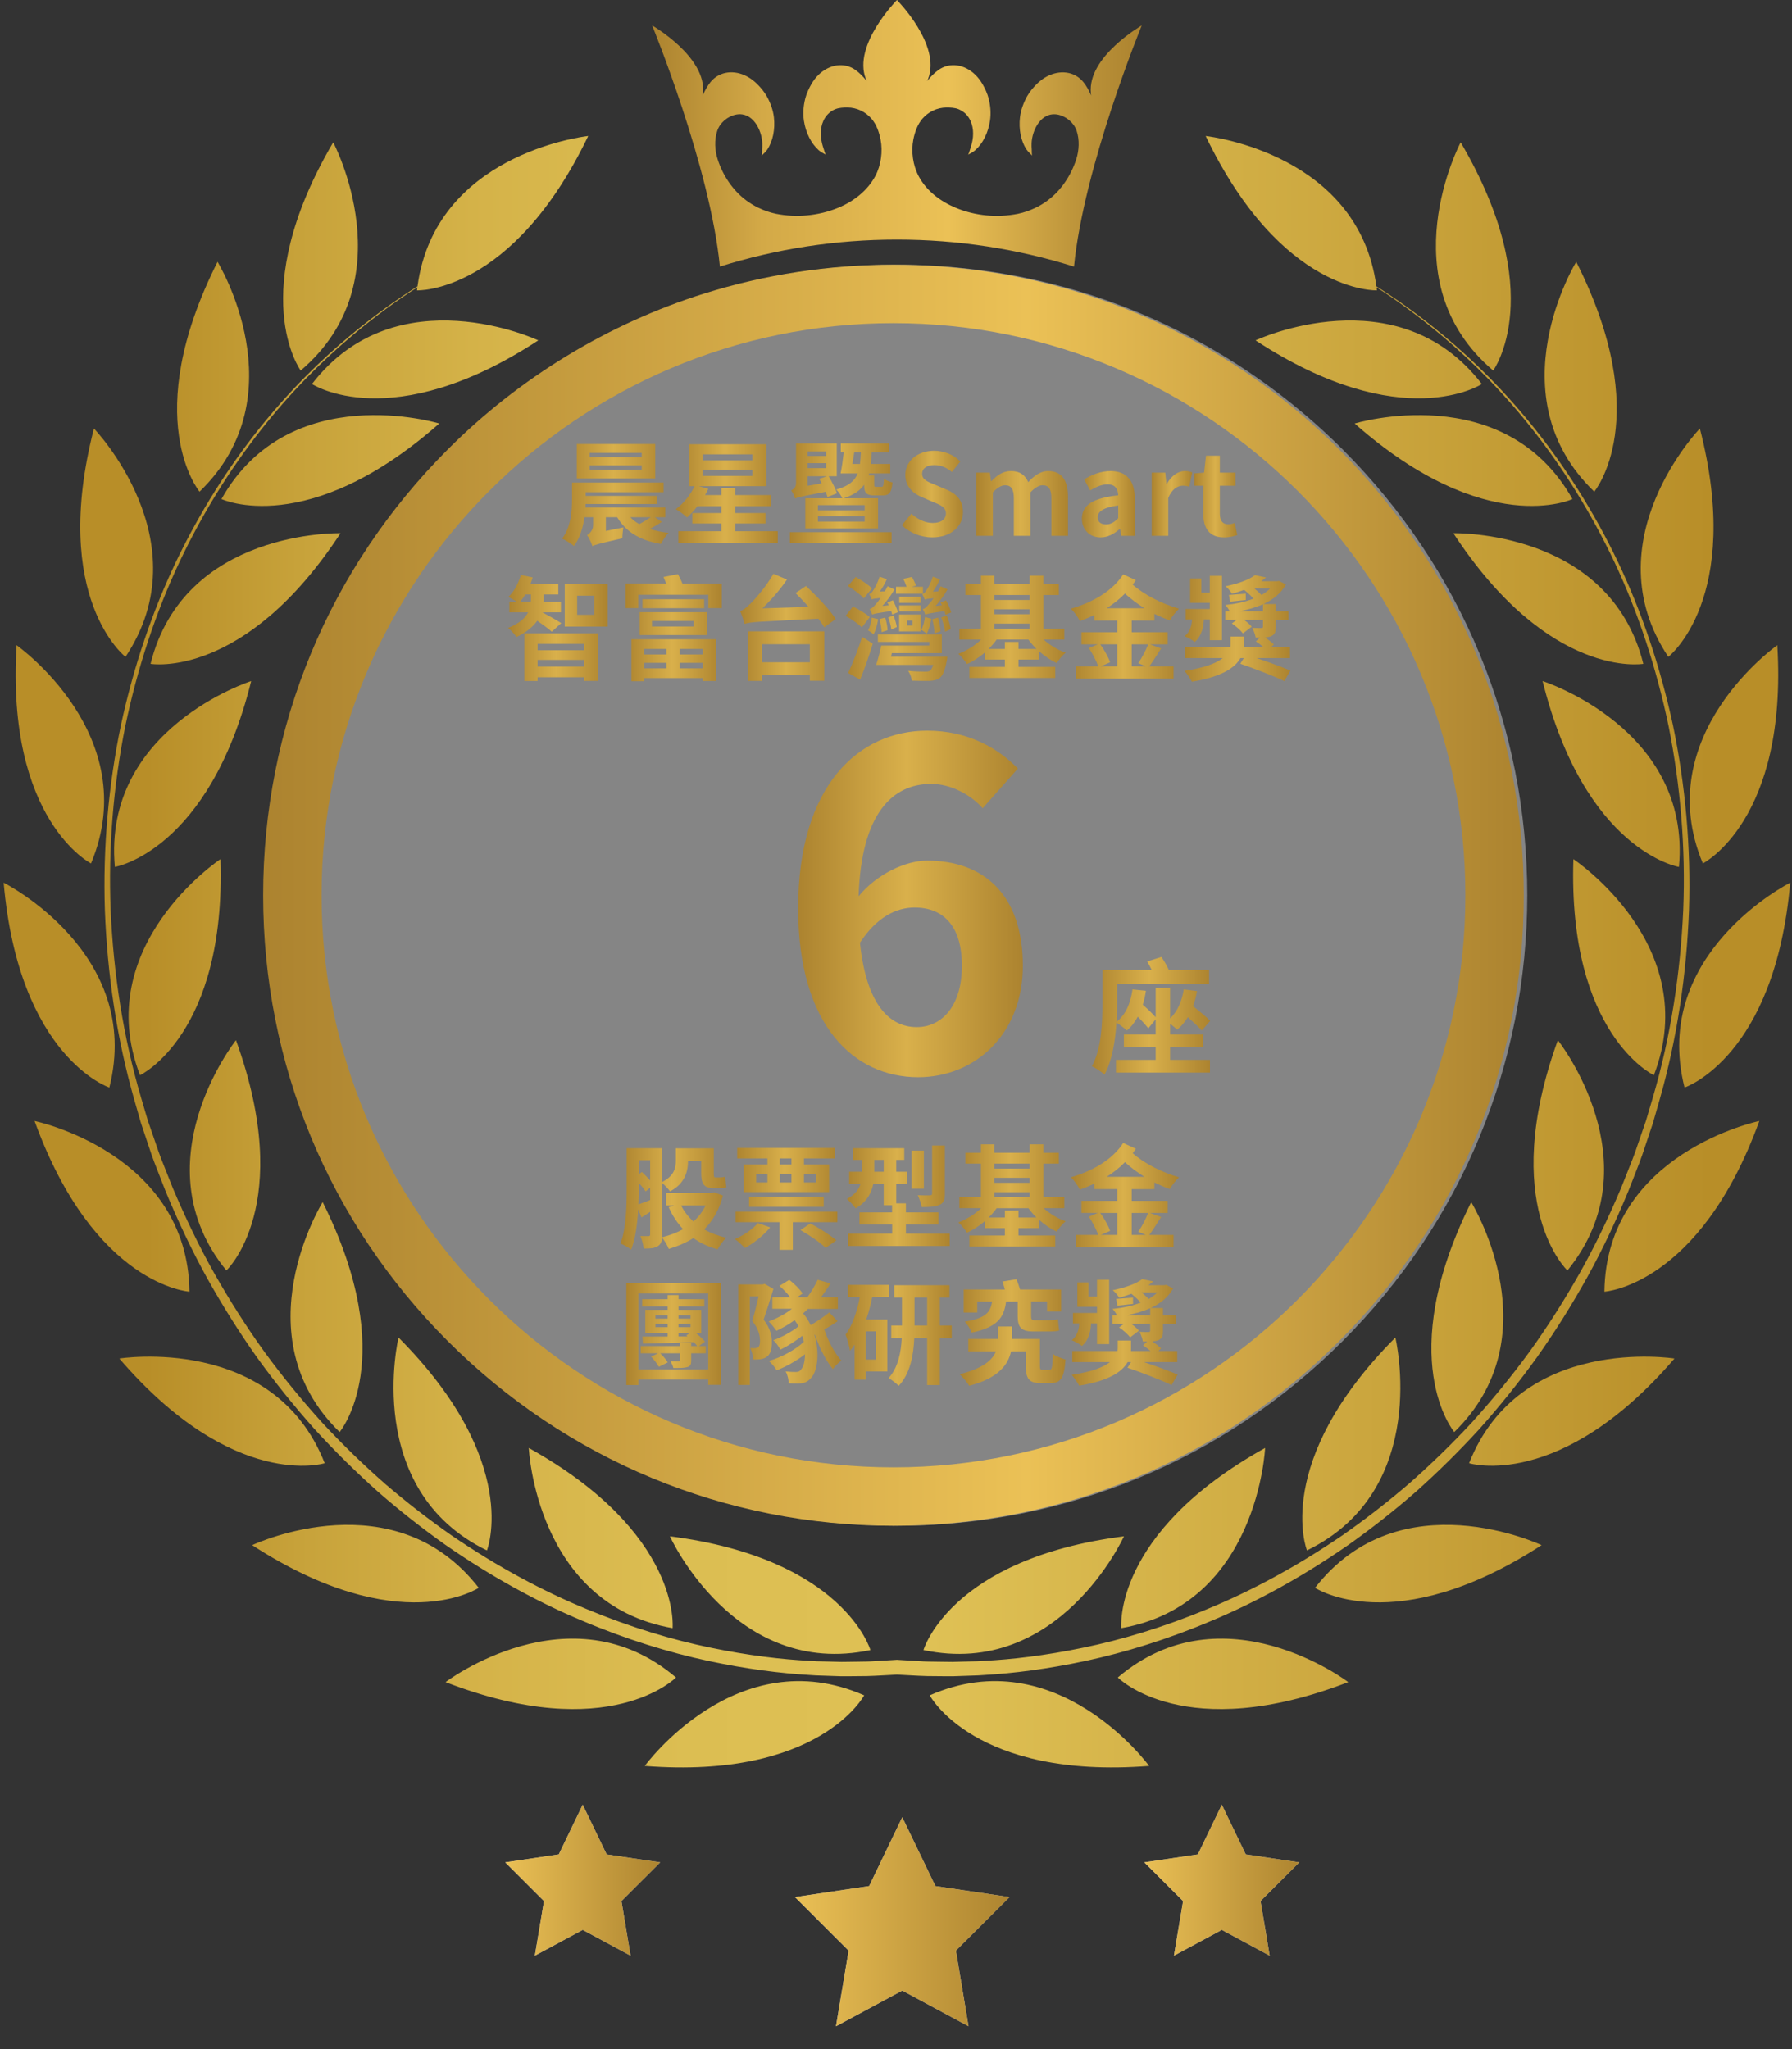 <?xml version="1.0" encoding="utf-8"?>
<!-- Generator: Adobe Illustrator 16.0.0, SVG Export Plug-In . SVG Version: 6.00 Build 0)  -->
<!DOCTYPE svg PUBLIC "-//W3C//DTD SVG 1.1//EN" "http://www.w3.org/Graphics/SVG/1.1/DTD/svg11.dtd">
<svg version="1.1" id="圖層_1" xmlns="http://www.w3.org/2000/svg" xmlns:xlink="http://www.w3.org/1999/xlink" x="0px" y="0px"
	 width="286px" height="327px" viewBox="0 0 286 327" enable-background="new 0 0 286 327" xml:space="preserve">
<rect x="0" y="0" width="286" height="327" fill="#333333" stroke="none"/>
<linearGradient id="SVGID_1_" gradientUnits="userSpaceOnUse" x1="44.394" y1="128.478" x2="294.017" y2="128.478" gradientTransform="matrix(1 0 0 -1 -20.96 280.34)">
	<stop  offset="0" style="stop-color:#B88E28"/>
	<stop  offset="0.097" style="stop-color:#C7A23A"/>
	<stop  offset="0.216" style="stop-color:#D5B349"/>
	<stop  offset="0.345" style="stop-color:#DCBE52"/>
	<stop  offset="0.5" style="stop-color:#DFC155"/>
	<stop  offset="0.778" style="stop-color:#CBA63E"/>
	<stop  offset="1" style="stop-color:#B88E28"/>
</linearGradient>
<path fill="url(#SVGID_1_)" d="M219.748,46.336c0,0-15.186,0.608-27.328-24.638c0,0,0.016,0.002,0.042,0.005l0,0
	c1.119,0.141,24.388,3.075,27.207,23.994c3.274,2.055,6.896,4.65,10.707,7.825c4.802,3.987,9.851,8.959,14.642,14.979
	c4.789,6.007,9.319,13.076,13.139,21.025c3.806,7.949,6.822,16.818,8.854,26.23c1.954,9.425,2.886,19.407,2.55,29.519
	c-0.388,10.098-1.863,20.352-4.699,30.244l-1.062,3.703l-1.229,3.663c-0.573,1.817-1.268,3.569-1.961,5.321v0.001l0,0l-0.002,0.001
	v0.001v0.001v0.001l0,0v0.001v0.001l-0.002,0.001l0,0v0.001v0.001v0.001v0.001l0,0v0.002h-0.002v0.002l0,0l0,0v0.002l0,0
	c-0.244,0.615-0.487,1.229-0.726,1.848c-1.968,4.751-4.13,9.359-6.589,13.801c-2.473,4.428-5.139,8.688-8.014,12.738
	c-2.899,4.027-5.993,7.859-9.203,11.459c-3.264,3.561-6.654,6.9-10.124,9.994c-3.509,3.057-7.093,5.865-10.705,8.43
	c-7.275,5.049-14.667,9.113-21.813,12.105c-7.133,3.028-13.955,5.101-20.117,6.422c-6.162,1.319-11.625,1.992-16.142,2.252
	c-0.714,0.065-1.407,0.084-2.075,0.103c-0.388,0.01-0.766,0.021-1.136,0.04c-0.323,0.008-0.637,0.02-0.944,0.032
	c-0.656,0.026-1.283,0.05-1.891,0.032c-0.57-0.008-1.117-0.012-1.635-0.015h-0.002c-1.079-0.006-2.037-0.011-2.842-0.063
	c-1.873-0.101-3.064-0.162-3.496-0.185c-0.431,0.022-1.623,0.084-3.495,0.185c-0.805,0.053-1.763,0.058-2.844,0.063l0,0
	c-0.519,0.003-1.065,0.007-1.635,0.015c-0.608,0.018-1.234-0.006-1.89-0.032c-0.308-0.013-0.623-0.024-0.945-0.032
	c-0.37-0.02-0.749-0.03-1.135-0.04c-0.669-0.019-1.362-0.037-2.076-0.103c-4.518-0.26-9.981-0.933-16.143-2.252
	c-6.161-1.321-12.984-3.394-20.116-6.422c-7.146-2.992-14.538-7.057-21.813-12.105c-3.612-2.564-7.198-5.373-10.706-8.43
	c-3.47-3.094-6.861-6.434-10.124-9.994c-3.21-3.6-6.304-7.432-9.204-11.459c-2.874-4.051-5.541-8.311-8.013-12.738
	c-2.447-4.441-4.622-9.05-6.589-13.801c-0.271-0.713-0.55-1.42-0.831-2.129l0,0l0-0.002l0,0c-0.658-1.664-1.317-3.33-1.861-5.056
	l-1.23-3.663l-1.062-3.703c-2.835-9.892-4.311-20.146-4.699-30.244c-0.336-10.112,0.596-20.094,2.55-29.519
	c2.033-9.412,5.049-18.281,8.854-26.23c3.819-7.949,8.35-15.018,13.14-21.025c4.79-6.021,9.838-10.992,14.641-14.979
	c3.811-3.174,7.434-5.77,10.708-7.825c2.823-20.95,26.148-23.861,27.211-23.994c0.024-0.003,0.037-0.005,0.037-0.005
	C81.739,46.944,66.554,46.336,66.554,46.336c0.019-0.167,0.039-0.333,0.061-0.498c-3.234,2.068-6.808,4.669-10.559,7.839
	c-4.764,4.026-9.774,9.011-14.499,15.044c-4.738,6.021-9.191,13.089-12.945,21.026c-3.741,7.949-6.667,16.792-8.622,26.152
	c-1.877,9.387-2.731,19.304-2.33,29.338c0.453,10.021,1.98,20.171,4.867,29.958l1.087,3.664l1.243,3.6
	c0.542,1.678,1.208,3.331,1.874,4.98c0.29,0.718,0.579,1.435,0.857,2.153c1.968,4.647,4.156,9.231,6.615,13.595
	c2.472,4.362,5.139,8.557,8.013,12.545c2.899,3.961,5.98,7.716,9.178,11.25c3.236,3.496,6.615,6.759,10.059,9.789
	c3.482,2.989,7.042,5.734,10.615,8.233c7.21,4.92,14.511,8.868,21.554,11.755c7.029,2.926,13.748,4.92,19.793,6.163
	c6.058,1.257,11.417,1.877,15.845,2.099c0.736,0.067,1.443,0.08,2.123,0.09c0.348,0.007,0.689,0.013,1.022,0.025
	c0.341,0.006,0.675,0.016,1.002,0.026l0,0l0,0c0.618,0.019,1.21,0.038,1.769,0.013c0.588-0.013,1.144-0.019,1.668-0.023h0.001
	c1.008-0.012,1.901-0.021,2.693-0.08c1.953-0.116,3.166-0.189,3.547-0.213v-0.008l0.065,0.004l0.065-0.004v0.008
	c0.382,0.023,1.593,0.097,3.548,0.213c0.791,0.06,1.684,0.068,2.692,0.08h0.001h0.003c0.522,0.005,1.078,0.011,1.665,0.023
	c0.559,0.025,1.148,0.006,1.766-0.013l0,0l0,0l0,0l0,0h0.002l0,0l0,0l0,0l0,0l0,0l0,0l0,0l0,0h0.002l0,0l0,0h0.002h0.002h0.002
	c0.324-0.011,0.656-0.022,0.994-0.026c0.334-0.013,0.676-0.019,1.023-0.025c0.68-0.01,1.387-0.022,2.123-0.09
	c4.427-0.222,9.787-0.842,15.846-2.099c6.045-1.243,12.764-3.237,19.793-6.163c7.041-2.887,14.344-6.835,21.553-11.755
	c3.574-2.499,7.134-5.244,10.615-8.233c3.444-3.03,6.822-6.293,10.06-9.789c3.196-3.534,6.278-7.289,9.178-11.25
	c2.874-3.988,5.54-8.183,8.013-12.545c2.459-4.363,4.647-8.947,6.615-13.595c0.278-0.719,0.568-1.436,0.857-2.153v-0.002l0,0l0,0
	l0,0l0,0l0,0l0.002-0.002l0,0l0,0l0,0l0,0v-0.002c0.664-1.647,1.332-3.299,1.871-4.975l1.244-3.6l1.086-3.664
	c2.888-9.787,4.416-19.938,4.869-29.958c0.4-10.034-0.453-19.951-2.33-29.338c-1.955-9.36-4.881-18.203-8.623-26.152
	c-3.754-7.937-8.207-15.005-12.944-21.026c-4.726-6.033-9.735-11.018-14.499-15.044c-3.751-3.17-7.325-5.771-10.559-7.839
	C219.709,46.003,219.729,46.169,219.748,46.336z M238.311,59.127c0,0,8.984-12.261-5.19-36.419
	C233.12,22.708,221.418,44.782,238.311,59.127z M254.441,78.457c0,0,9.734-11.665-2.875-36.678
	C251.566,41.779,238.506,63.063,254.441,78.457z M250.959,79.635c0,0-13.748,6.474-34.758-12.053
	C216.201,67.569,240.085,60.319,250.959,79.635z M266.26,104.817c0,0,12.014-9.322,5.036-36.445
	C271.296,68.372,253.988,86.368,266.26,104.817z M262.273,105.931c0,0-14.979,2.589-30.318-20.845
	C231.955,85.086,256.913,84.426,262.273,105.931z M267.956,138.336c0,0-14.991-2.485-21.761-29.661
	C246.195,108.675,269.988,116.262,267.956,138.336z M263.955,171.57c0,0-13.747-6.486-12.842-34.478
	C251.113,137.093,271.917,150.895,263.955,171.57z M250.156,202.734c0,0-11.068-10.422-1.528-36.756
	C248.628,165.965,264.15,185.541,250.156,202.734z M234.803,191.818c-12.492,25.065-2.705,36.692-2.705,36.692
	c15.504-15.128,3.264-35.751,2.723-36.659C234.809,191.83,234.803,191.818,234.803,191.818z M208.589,247.4
	c0,0-5.644-14.112,14.11-33.973C222.699,213.415,228.525,237.703,208.589,247.4z M178.957,259.803c0,0-1.514-15.121,22.952-28.755
	C201.909,231.048,200.796,255.997,178.957,259.803z M147.384,263.299c0,0,4.22-14.604,32-18.152
	C179.384,245.16,169.055,267.895,147.384,263.299z M271.773,137.78c0,0,13.567-6.862,11.885-34.827
	C283.645,102.953,263.23,117.324,271.773,137.78z M268.85,173.539c0,0,14.42-4.791,16.867-32.691
	C285.717,140.848,263.412,152.047,268.85,173.539z M256.059,206.113c0,0,15.172-0.907,24.726-27.24
	C280.784,178.873,256.331,183.948,256.059,206.113z M234.466,233.482c0,0,14.513,4.531,32.777-16.701
	C267.243,216.768,242.583,212.857,234.466,233.482z M209.883,253.368c0,0,12.648,8.429,36.156-6.81
	C246.039,246.559,223.477,235.852,209.883,253.368z M178.4,267.675c0,0,10.654,10.836,36.777,0.738
	C215.191,268.4,195.294,253.316,178.4,267.675z M148.381,270.523c0,0,7.094,13.438,35.018,11.264
	C183.398,281.773,168.666,261.616,148.381,270.523z M236.499,61.277c0,0-12.687,8.376-36.117-6.966
	C200.382,54.312,222.984,43.708,236.499,61.277z M138.918,263.299c0,0-4.22-14.604-32.001-18.152
	C106.917,245.16,117.235,267.895,138.918,263.299z M107.344,259.803c0,0,1.515-15.121-22.952-28.755
	C84.393,231.048,85.506,255.997,107.344,259.803z M77.713,247.4c0,0,5.644-14.112-14.11-33.973
	C63.603,213.415,57.777,237.703,77.713,247.4z M54.205,228.511c0,0,9.787-11.627-2.706-36.692
	C51.499,191.818,38.334,213.039,54.205,228.511z M37.66,165.979c9.541,26.334-1.527,36.756-1.527,36.756
	c-13.839-17.02,1.229-36.373,1.523-36.75l0.001-0.002L37.66,165.979z M22.346,171.57c0,0,13.748-6.486,12.842-34.478
	C35.188,137.093,14.372,150.895,22.346,171.57z M18.333,138.336c0,0,14.991-2.485,21.761-29.661
	C40.094,108.675,16.313,116.262,18.333,138.336z M24.029,105.931c0,0,14.978,2.589,30.317-20.845h-0.001
	C54.149,85.082,29.355,84.506,24.029,105.931z M20.029,104.817c0,0-12.013-9.322-5.036-36.445
	C14.994,68.372,32.314,86.368,20.029,104.817z M14.527,137.78c0,0-13.566-6.862-11.884-34.827
	C2.644,102.953,23.071,117.324,14.527,137.78z M17.453,173.539c0,0-14.421-4.791-16.868-32.691
	C0.585,140.848,22.89,152.047,17.453,173.539z M30.243,206.113c0,0-15.171-0.907-24.725-27.24
	C5.518,178.873,29.958,183.948,30.243,206.113z M51.823,233.482c0,0-14.512,4.531-32.777-16.701
	C19.059,216.768,43.719,212.857,51.823,233.482z M76.405,253.368c0,0-12.647,8.429-36.156-6.81l0.017-0.008
	C40.962,246.232,63.024,236.124,76.405,253.368z M107.888,267.675c0,0-10.654,10.836-36.777,0.738
	C71.111,268.4,91.008,253.316,107.888,267.675z M137.921,270.523c0,0-7.094,13.438-35.017,11.264
	C102.904,281.773,117.623,261.616,137.921,270.523z M35.343,79.635c0,0,13.748,6.474,34.758-12.053
	C70.101,67.569,46.205,60.319,35.343,79.635z M31.848,78.457c0,0-9.735-11.665,2.874-36.678
	C34.722,41.779,47.784,63.063,31.848,78.457z M49.79,61.277c0,0,12.686,8.376,36.117-6.966C85.92,54.312,63.318,43.708,49.79,61.277
	z M47.991,59.128c0,0-8.984-12.261,5.191-36.419C53.182,22.708,64.872,44.783,47.991,59.128z"/>
<linearGradient id="SVGID_2_" gradientUnits="userSpaceOnUse" x1="125.029" y1="259.068" x2="203.192" y2="259.068" gradientTransform="matrix(1 0 0 -1 -20.96 280.34)">
	<stop  offset="0" style="stop-color:#AC832F"/>
	<stop  offset="0.224" style="stop-color:#D3A947"/>
	<stop  offset="0.606" style="stop-color:#EBC156"/>
	<stop  offset="0.868" style="stop-color:#BD943A"/>
	<stop  offset="1" style="stop-color:#AC832F"/>
</linearGradient>
<path fill="url(#SVGID_2_)" d="M171.41,42.543c1.554-15.938,10.783-38.413,10.783-38.413l0.039-0.078c0,0-8.726,5.01-8.129,10.824
	c0,0,0.025,0.143,0.051,0.375c-0.336-0.803-0.776-1.567-1.242-2.149c-1.438-1.774-3.819-1.981-5.877-0.88
	c-0.531,0.285-1.088,0.699-1.555,1.166c-0.543,0.531-1.151,1.243-1.553,1.968c-0.57,1.036-0.996,2.162-1.139,3.353
	c-0.221,1.916,0.154,3.833,1.048,5.153c0.272,0.389,0.597,0.673,0.919,0.984c-0.104-0.09-0.076-0.803-0.09-0.984
	c-0.025-0.324-0.039-0.647-0.025-0.984c0.077-2.175,1.553-5.062,4.142-4.596c1.347,0.246,2.602,1.282,3.043,2.577
	c0.491,1.463,0.401,3.133-0.065,4.583c-0.828,2.551-2.408,4.946-4.57,6.551c-0.582,0.427-1.217,0.829-1.877,1.139
	c-0.879,0.427-1.89,0.79-2.848,0.984c-3.301,0.66-6.809,0.336-9.929-0.958c-2.435-1.01-4.687-2.706-5.929-5.062
	c-0.906-1.709-1.217-3.936-0.842-5.826c0.233-1.178,0.647-2.382,1.438-3.314c0.971-1.126,2.355-1.787,3.844-1.8
	c0.596,0,1.309,0.026,1.878,0.246c0.349,0.143,0.737,0.363,1.022,0.608c1.101,0.958,1.463,2.434,1.334,3.845
	c-0.065,0.661-0.221,1.295-0.441,1.917c-0.064,0.168-0.232,0.854-0.349,0.919c0.388-0.22,0.79-0.401,1.139-0.712
	c1.204-1.036,2.084-2.784,2.369-4.7c0.181-1.191,0.078-2.395-0.207-3.535c-0.194-0.803-0.597-1.644-0.972-2.304
	c-0.336-0.583-0.75-1.114-1.19-1.541c-1.683-1.618-4.039-2.045-5.89-0.712c-0.608,0.44-1.23,1.062-1.773,1.748
	c0.104-0.22,0.155-0.349,0.155-0.349C150.232,7.134,143.151,0,143.151,0s-7.081,7.146-4.971,12.584c0,0,0.052,0.129,0.155,0.349
	c-0.543-0.686-1.165-1.308-1.773-1.748c-1.851-1.333-4.207-0.893-5.89,0.712c-0.44,0.415-0.855,0.958-1.191,1.541
	c-0.376,0.66-0.777,1.515-0.971,2.304c-0.285,1.14-0.388,2.344-0.207,3.535c0.285,1.903,1.178,3.651,2.369,4.7
	c0.362,0.311,0.751,0.492,1.139,0.712c-0.117-0.064-0.285-0.751-0.35-0.919c-0.22-0.622-0.375-1.256-0.44-1.917
	c-0.129-1.411,0.233-2.887,1.334-3.845c0.284-0.259,0.66-0.466,1.022-0.608c0.57-0.22,1.282-0.246,1.877-0.246
	c1.489,0.013,2.874,0.673,3.845,1.8c0.79,0.919,1.204,2.136,1.437,3.314c0.375,1.89,0.065,4.13-0.841,5.826
	c-1.256,2.356-3.496,4.065-5.929,5.062c-3.107,1.282-6.628,1.618-9.929,0.958c-0.958-0.194-1.968-0.557-2.848-0.984
	c-0.648-0.311-1.295-0.712-1.877-1.139c-2.162-1.605-3.754-4-4.57-6.551c-0.466-1.45-0.557-3.12-0.065-4.583
	c0.427-1.282,1.683-2.331,3.042-2.577c2.589-0.466,4.065,2.421,4.143,4.596c0.013,0.337,0,0.66-0.026,0.984
	c-0.013,0.181,0,0.88-0.091,0.984c0.324-0.311,0.648-0.595,0.919-0.984c0.881-1.32,1.269-3.237,1.049-5.153
	c-0.142-1.191-0.57-2.33-1.139-3.353c-0.401-0.725-1.01-1.437-1.554-1.968c-0.466-0.466-1.022-0.88-1.553-1.166
	c-2.045-1.113-4.44-0.894-5.877,0.88c-0.466,0.583-0.906,1.347-1.243,2.149c0.039-0.246,0.052-0.375,0.052-0.375
	c0.595-5.813-8.13-10.824-8.13-10.824l0.039,0.078c0,0,9.23,22.476,10.784,38.413c9.022-2.835,18.524-4.311,28.259-4.311
	C152.887,38.232,162.387,39.708,171.41,42.543z"/>
<path opacity="0.4" fill="#FFFFFF" enable-background="new    " d="M214.285,71.712c-11.457-11.458-25.594-20.055-40.881-24.858
	c-9.748-3.055-19.937-4.609-30.253-4.609s-20.505,1.554-30.253,4.609C97.61,51.657,83.474,60.241,72.017,71.712
	c-19.004,19.006-29.463,44.265-29.463,71.143c0,26.877,10.459,52.136,29.463,71.142c19.003,19.006,44.26,29.467,71.134,29.467
	c26.875,0,52.13-10.461,71.134-29.467c19.003-19.006,29.463-44.265,29.463-71.142C243.748,115.977,233.288,90.718,214.285,71.712z"
	/>
<linearGradient id="SVGID_3_" gradientUnits="userSpaceOnUse" x1="62.96" y1="137.485" x2="264.153" y2="137.485" gradientTransform="matrix(1 0 0 -1 -20.96 280.34)">
	<stop  offset="0" style="stop-color:#AC832F"/>
	<stop  offset="0.606" style="stop-color:#EBC156"/>
	<stop  offset="1" style="stop-color:#AC832F"/>
</linearGradient>
<path fill="url(#SVGID_3_)" d="M213.73,71.712c-11.455-11.458-25.592-20.055-40.881-24.858c-9.748-3.055-19.935-4.609-30.252-4.609
	c-10.317,0-20.505,1.554-30.253,4.609C97.056,51.657,82.92,60.241,71.463,71.712C52.459,90.718,42,115.977,42,142.855
	c0,26.877,10.459,52.136,29.463,71.142c19.003,19.006,44.26,29.467,71.134,29.467c26.874,0,52.131-10.461,71.133-29.467
	c19.004-19.006,29.463-44.265,29.463-71.142C243.193,115.977,232.734,90.718,213.73,71.712z M142.597,234.143
	c-50.331,0-91.277-40.951-91.277-91.288c0-50.337,40.946-91.288,91.277-91.288c50.331,0,91.277,40.951,91.277,91.288
	C233.874,193.191,192.928,234.143,142.597,234.143z"/>
<path fill="#C4C4C4" d="M144,289.975l5.29,10.98l11.829,1.761l-8.559,8.547l2.02,12.068L144,317.633l-10.58,5.698l2.02-12.068
	l-8.559-8.547l11.829-1.761L144,289.975z"/>
<linearGradient id="SVGID_4_" gradientUnits="userSpaceOnUse" x1="146.959" y1="-26.313" x2="182.96" y2="-26.313" gradientTransform="matrix(1 0 0 -1 -20.96 280.34)">
	<stop  offset="0" style="stop-color:#EBC156"/>
	<stop  offset="1" style="stop-color:#AC832F"/>
</linearGradient>
<path fill="url(#SVGID_4_)" d="M144,289.975l5.29,10.98l11.829,1.761l-8.559,8.547l2.02,12.068L144,317.633l-10.58,5.698
	l2.02-12.068l-8.559-8.547l11.829-1.761L144,289.975z"/>
<path fill="#C4C4C4" d="M93,287.975l3.821,7.93l8.543,1.271l-6.182,6.173l1.459,8.717L93,307.95l-7.641,4.115l1.459-8.717
	l-6.182-6.173l8.543-1.271L93,287.975z"/>
<linearGradient id="SVGID_5_" gradientUnits="userSpaceOnUse" x1="100.96" y1="-19.68" x2="126.96" y2="-19.68" gradientTransform="matrix(1 0 0 -1 -20.96 280.34)">
	<stop  offset="0" style="stop-color:#EBC156"/>
	<stop  offset="1" style="stop-color:#AC832F"/>
</linearGradient>
<path fill="url(#SVGID_5_)" d="M93,287.975l3.821,7.93l8.543,1.271l-6.182,6.173l1.459,8.717L93,307.95l-7.641,4.115l1.459-8.717
	l-6.182-6.173l8.543-1.271L93,287.975z"/>
<path fill="#C4C4C4" d="M195,287.975l3.82,7.93l8.543,1.271l-6.182,6.173l1.459,8.717L195,307.95l-7.641,4.115l1.459-8.717
	l-6.182-6.173l8.543-1.271L195,287.975z"/>
<linearGradient id="SVGID_6_" gradientUnits="userSpaceOnUse" x1="202.961" y1="-19.68" x2="228.96" y2="-19.68" gradientTransform="matrix(1 0 0 -1 -20.96 280.34)">
	<stop  offset="0" style="stop-color:#EBC156"/>
	<stop  offset="1" style="stop-color:#AC832F"/>
</linearGradient>
<path fill="url(#SVGID_6_)" d="M195,287.975l3.82,7.93l8.543,1.271l-6.182,6.173l1.459,8.717L195,307.95l-7.641,4.115l1.459-8.717
	l-6.182-6.173l8.543-1.271L195,287.975z"/>
<g>
	<linearGradient id="SVGID_7_" gradientUnits="userSpaceOnUse" x1="89.71" y1="78.991" x2="106.707" y2="78.991">
		<stop  offset="0" style="stop-color:#AC832F"/>
		<stop  offset="0.484" style="stop-color:#D9B04B"/>
		<stop  offset="1" style="stop-color:#AC832F"/>
	</linearGradient>
	<path fill="url(#SVGID_7_)" d="M105.627,83.268c-0.576,0.396-1.261,0.792-1.909,1.134c0.882,0.288,1.873,0.504,2.989,0.63
		c-0.432,0.396-0.954,1.225-1.224,1.765c-3.331-0.558-5.582-1.927-6.986-4.267h-1.8v2.196l2.791-0.576
		c-0.09,0.522-0.162,1.314-0.162,1.747c-3.799,0.864-4.412,1.044-4.79,1.243c-0.126-0.468-0.541-1.351-0.846-1.747
		c0.396-0.234,0.972-0.774,0.972-1.603v-1.26h-1.386c-0.234,1.638-0.721,3.331-1.675,4.591c-0.414-0.342-1.368-0.955-1.891-1.17
		c1.44-1.891,1.584-4.52,1.584-6.374v-2.575h14.603v1.548H93.473v0.576h11.326v1.296H93.455c0,0.18-0.018,0.36-0.018,0.558h12.748
		v1.549h-1.674L105.627,83.268z M104.583,76.354H92.051v-5.51h12.532V76.354z M102.422,72.266h-8.318v0.684h8.318V72.266z
		 M102.422,74.247h-8.318v0.702h8.318V74.247z M100.604,82.529c0.396,0.432,0.864,0.792,1.422,1.098
		c0.63-0.324,1.314-0.738,1.836-1.098H100.604z"/>
	<linearGradient id="SVGID_8_" gradientUnits="userSpaceOnUse" x1="107.854" y1="78.748" x2="124.131" y2="78.748">
		<stop  offset="0" style="stop-color:#AC832F"/>
		<stop  offset="0.484" style="stop-color:#D9B04B"/>
		<stop  offset="1" style="stop-color:#AC832F"/>
	</linearGradient>
	<path fill="url(#SVGID_8_)" d="M124.131,84.762v1.854h-15.863v-1.854h6.86v-1.224h-4.646v-1.675h4.646v-1.098h-3.817
		c-0.522,0.684-1.098,1.314-1.656,1.8c-0.414-0.378-1.278-1.044-1.801-1.314c1.207-0.9,2.341-2.269,2.989-3.673h-0.846V70.88h12.316
		v6.698h-10.767l1.494,0.432c-0.162,0.324-0.324,0.648-0.522,0.99h2.611v-1.098h2.214V79h5.654v1.765h-5.654v1.098h4.826v1.675
		h-4.826v1.224H124.131z M112.122,73.455h7.958V72.5h-7.958V73.455z M112.122,75.939h7.958v-0.972h-7.958V75.939z"/>
	<linearGradient id="SVGID_9_" gradientUnits="userSpaceOnUse" x1="126.07" y1="78.676" x2="142.437" y2="78.676">
		<stop  offset="0" style="stop-color:#AC832F"/>
		<stop  offset="0.484" style="stop-color:#D9B04B"/>
		<stop  offset="1" style="stop-color:#AC832F"/>
	</linearGradient>
	<path fill="url(#SVGID_9_)" d="M126.07,84.924h16.223v1.674H126.07V84.924z M132.066,79.306c-0.072-0.252-0.18-0.522-0.306-0.828
		c-3.871,0.738-4.483,0.882-4.879,1.08c-0.072-0.378-0.378-1.026-0.612-1.296c0.342-0.162,0.774-0.468,0.774-1.188v-6.32h6.5v5.24
		h-1.296c0.522,0.864,1.08,1.962,1.333,2.719L132.066,79.306z M134.155,75.543c0.198-0.882,0.378-2.215,0.504-3.349h-0.468v-1.44
		h7.707v1.44h-2.773c-0.036,0.667-0.072,1.261-0.144,1.837h3.097v1.512h-3.349c-0.036,0.108-0.054,0.216-0.09,0.324h0.882v1.422
		c0,0.36,0.036,0.396,0.342,0.396h0.81c0.288,0,0.36-0.144,0.396-1.26c0.306,0.216,0.936,0.45,1.368,0.558
		c-0.144,1.657-0.558,2.071-1.548,2.071h-1.296c-1.351,0-1.674-0.414-1.674-1.71c-0.667,0.936-1.675,1.638-3.241,2.161h5.456v4.807
		h-11.613v-4.807h5.906c-0.198-0.432-0.612-1.063-0.973-1.387c1.963-0.54,2.953-1.35,3.439-2.575H134.155z M128.879,72.032v0.72
		h2.953v-0.72H128.879z M128.879,74.697h2.953v-0.792h-2.953V74.697z M131.147,77.127c-0.126-0.234-0.27-0.486-0.396-0.72
		l1.225-0.414h-3.097v1.53L131.147,77.127z M138.008,80.603h-7.472v0.828h7.472V80.603z M138.008,82.385h-7.472v0.846h7.472V82.385z
		 M137.251,74.031c0.072-0.558,0.108-1.152,0.144-1.837h-1.063c-0.09,0.594-0.18,1.225-0.288,1.837H137.251z"/>
	<linearGradient id="SVGID_10_" gradientUnits="userSpaceOnUse" x1="143.926" y1="78.838" x2="153.685" y2="78.838">
		<stop  offset="0" style="stop-color:#AC832F"/>
		<stop  offset="0.484" style="stop-color:#D9B04B"/>
		<stop  offset="1" style="stop-color:#AC832F"/>
	</linearGradient>
	<path fill="url(#SVGID_10_)" d="M143.926,83.808l1.531-1.837c0.954,0.882,2.215,1.477,3.385,1.477c1.387,0,2.125-0.594,2.125-1.53
		c0-0.99-0.811-1.296-1.999-1.801l-1.782-0.756c-1.351-0.559-2.701-1.639-2.701-3.583c0-2.179,1.908-3.854,4.609-3.854
		c1.549,0,3.097,0.612,4.178,1.71l-1.352,1.675c-0.846-0.702-1.729-1.099-2.826-1.099c-1.17,0-1.927,0.522-1.927,1.405
		c0,0.954,0.954,1.296,2.089,1.746l1.746,0.738c1.621,0.667,2.684,1.693,2.684,3.619c0,2.179-1.818,4.033-4.898,4.033
		C147.005,85.752,145.223,85.05,143.926,83.808z"/>
	<linearGradient id="SVGID_11_" gradientUnits="userSpaceOnUse" x1="155.824" y1="80.332" x2="170.445" y2="80.332">
		<stop  offset="0" style="stop-color:#AC832F"/>
		<stop  offset="0.484" style="stop-color:#D9B04B"/>
		<stop  offset="1" style="stop-color:#AC832F"/>
	</linearGradient>
	<path fill="url(#SVGID_11_)" d="M155.824,75.417h2.16l0.181,1.351h0.071c0.847-0.882,1.783-1.603,3.098-1.603
		c1.44,0,2.287,0.648,2.773,1.765c0.918-0.973,1.89-1.765,3.204-1.765c2.143,0,3.134,1.512,3.134,4.051V85.5h-2.647v-5.96
		c0-1.548-0.45-2.106-1.404-2.106c-0.576,0-1.225,0.378-1.944,1.134V85.5h-2.646v-5.96c0-1.548-0.451-2.106-1.405-2.106
		c-0.576,0-1.224,0.378-1.944,1.134V85.5h-2.629V75.417z"/>
	<linearGradient id="SVGID_12_" gradientUnits="userSpaceOnUse" x1="172.672" y1="80.459" x2="181.116" y2="80.459">
		<stop  offset="0" style="stop-color:#AC832F"/>
		<stop  offset="0.484" style="stop-color:#D9B04B"/>
		<stop  offset="1" style="stop-color:#AC832F"/>
	</linearGradient>
	<path fill="url(#SVGID_12_)" d="M172.672,82.763c0-2.161,1.746-3.295,5.797-3.727c-0.035-0.99-0.467-1.747-1.71-1.747
		c-0.937,0-1.837,0.414-2.772,0.954l-0.955-1.747c1.189-0.738,2.629-1.332,4.214-1.332c2.557,0,3.871,1.53,3.871,4.447V85.5h-2.161
		l-0.197-1.08h-0.055c-0.882,0.756-1.891,1.332-3.043,1.332C173.859,85.752,172.672,84.474,172.672,82.763z M178.469,82.691v-2.035
		c-2.448,0.324-3.276,0.99-3.276,1.89c0,0.792,0.558,1.135,1.333,1.135C177.281,83.682,177.84,83.321,178.469,82.691z"/>
	<linearGradient id="SVGID_13_" gradientUnits="userSpaceOnUse" x1="183.815" y1="80.332" x2="190.277" y2="80.332">
		<stop  offset="0" style="stop-color:#AC832F"/>
		<stop  offset="0.484" style="stop-color:#D9B04B"/>
		<stop  offset="1" style="stop-color:#AC832F"/>
	</linearGradient>
	<path fill="url(#SVGID_13_)" d="M183.814,75.417h2.16l0.18,1.783h0.072c0.738-1.314,1.818-2.035,2.863-2.035
		c0.559,0,0.882,0.09,1.188,0.216l-0.468,2.287c-0.342-0.108-0.63-0.162-1.044-0.162c-0.793,0-1.746,0.522-2.322,1.98V85.5h-2.629
		V75.417z"/>
	<linearGradient id="SVGID_14_" gradientUnits="userSpaceOnUse" x1="190.617" y1="79.234" x2="197.477" y2="79.234">
		<stop  offset="0" style="stop-color:#AC832F"/>
		<stop  offset="0.484" style="stop-color:#D9B04B"/>
		<stop  offset="1" style="stop-color:#AC832F"/>
	</linearGradient>
	<path fill="url(#SVGID_14_)" d="M192.04,81.971v-4.465h-1.423v-1.963l1.549-0.126l0.306-2.701h2.215v2.701h2.485v2.089h-2.485
		v4.465c0,1.152,0.468,1.693,1.368,1.693c0.324,0,0.721-0.108,0.99-0.216l0.433,1.927c-0.54,0.18-1.243,0.378-2.125,0.378
		C192.958,85.752,192.04,84.24,192.04,81.971z"/>
	<linearGradient id="SVGID_15_" gradientUnits="userSpaceOnUse" x1="81.079" y1="100.204" x2="96.978" y2="100.204">
		<stop  offset="0" style="stop-color:#AC832F"/>
		<stop  offset="0.484" style="stop-color:#D9B04B"/>
		<stop  offset="1" style="stop-color:#AC832F"/>
	</linearGradient>
	<path fill="url(#SVGID_15_)" d="M88.064,100.798c-0.504-0.45-1.512-1.188-2.322-1.747c-0.648,0.918-1.693,1.836-3.313,2.593
		c-0.288-0.432-0.882-1.099-1.35-1.44c1.836-0.72,2.755-1.603,3.205-2.503h-2.989v-1.674h1.207c-0.432-0.27-1.008-0.594-1.368-0.774
		c0.918-0.864,1.62-2.179,1.98-3.511l1.891,0.396c-0.108,0.342-0.216,0.702-0.36,1.063h4.465v1.656h-2.341v0.81
		c0,0.126,0,0.234-0.018,0.36h2.773v1.674h-2.971c0.756,0.396,2.557,1.422,3.025,1.729L88.064,100.798z M84.716,96.027
		c0.018-0.144,0.018-0.27,0.018-0.396v-0.774h-0.9c-0.252,0.432-0.541,0.828-0.829,1.17H84.716z M83.689,101.068h11.739v7.58h-2.196
		v-0.576h-7.437v0.594h-2.106V101.068z M85.796,102.743v1.008h7.437v-1.008H85.796z M93.232,106.362V105.3h-7.437v1.062H93.232z
		 M96.978,93.164v6.824h-6.842v-6.824H96.978z M94.853,95.055h-2.737v3.043h2.737V95.055z"/>
	<linearGradient id="SVGID_16_" gradientUnits="userSpaceOnUse" x1="99.835" y1="100.159" x2="115.193" y2="100.159">
		<stop  offset="0" style="stop-color:#AC832F"/>
		<stop  offset="0.484" style="stop-color:#D9B04B"/>
		<stop  offset="1" style="stop-color:#AC832F"/>
	</linearGradient>
	<path fill="url(#SVGID_16_)" d="M115.193,93.11v3.925h-2.143v-2.125h-11.182v2.125h-2.034V93.11h6.482
		c-0.144-0.36-0.306-0.738-0.432-1.044l2.322-0.45c0.234,0.468,0.522,1.026,0.703,1.495H115.193z M100.771,102.004h13.504v6.662
		h-2.125v-0.468h-9.345v0.504h-2.035V102.004z M102.085,97.683h10.713v3.655h-10.713V97.683z M112.385,95.613v1.44h-9.849v-1.44
		H112.385z M102.806,103.553v0.882h3.565v-0.882H102.806z M106.371,106.65v-0.882h-3.565v0.882H106.371z M104.048,99.97h6.662
		v-0.882h-6.662V99.97z M112.15,103.553h-3.691v0.882h3.691V103.553z M112.15,106.65v-0.882h-3.691v0.882H112.15z"/>
	<linearGradient id="SVGID_17_" gradientUnits="userSpaceOnUse" x1="118.123" y1="100.105" x2="133.374" y2="100.105">
		<stop  offset="0" style="stop-color:#AC832F"/>
		<stop  offset="0.484" style="stop-color:#D9B04B"/>
		<stop  offset="1" style="stop-color:#AC832F"/>
	</linearGradient>
	<path fill="url(#SVGID_17_)" d="M128.638,93.506c1.656,1.549,3.799,3.763,4.735,5.276l-1.819,1.314
		c-0.234-0.396-0.558-0.864-0.936-1.369c-9.561,0.468-10.839,0.504-11.793,0.828c-0.108-0.432-0.45-1.494-0.702-2.052
		c0.468-0.126,0.9-0.468,1.494-1.044c0.63-0.558,2.593-2.737,3.817-4.897l2.161,0.918c-1.134,1.675-2.557,3.277-3.925,4.592
		l7.382-0.234c-0.702-0.792-1.422-1.548-2.089-2.214L128.638,93.506z M119.419,100.744h12.135v7.886h-2.305v-0.9h-7.634v0.918
		h-2.196V100.744z M121.616,102.797v2.881h7.634v-2.881H121.616z"/>
	<linearGradient id="SVGID_18_" gradientUnits="userSpaceOnUse" x1="134.953" y1="100.334" x2="151.806" y2="100.334">
		<stop  offset="0" style="stop-color:#AC832F"/>
		<stop  offset="0.484" style="stop-color:#D9B04B"/>
		<stop  offset="1" style="stop-color:#AC832F"/>
	</linearGradient>
	<path fill="url(#SVGID_18_)" d="M137.545,100.114c-0.522-0.541-1.693-1.351-2.593-1.837l1.17-1.494
		c0.918,0.432,2.088,1.134,2.683,1.692L137.545,100.114z M137.852,95.487c-0.486-0.594-1.621-1.422-2.521-1.981l1.225-1.44
		c0.882,0.486,2.052,1.243,2.611,1.819L137.852,95.487z M135.367,107.388c0.648-1.404,1.566-3.673,2.232-5.762l1.693,1.081
		c-0.576,1.926-1.314,3.997-2.017,5.744L135.367,107.388z M140.156,98.8c-0.144,0.882-0.414,1.818-0.738,2.413
		c-0.216-0.18-0.63-0.504-0.882-0.63c0.324-0.576,0.486-1.314,0.594-2.035L140.156,98.8z M142.389,98.062
		c-0.036-0.162-0.09-0.342-0.162-0.558c-2.269,0.324-2.737,0.432-3.025,0.558c-0.054-0.18-0.27-0.63-0.414-0.882
		c0.288-0.036,0.522-0.27,0.846-0.612c0.162-0.162,0.522-0.594,0.9-1.152c-0.918,0.09-1.225,0.144-1.404,0.234
		c-0.072-0.18-0.27-0.63-0.432-0.846c0.234-0.036,0.414-0.216,0.594-0.486c0.198-0.27,0.81-1.333,1.08-2.305l1.152,0.414
		c-0.27,0.666-0.666,1.351-1.116,1.962l0.81-0.036c0.162-0.271,0.306-0.541,0.432-0.811l1.099,0.522
		c-0.504,0.882-1.188,1.818-1.927,2.628l1.026-0.108c-0.072-0.162-0.162-0.324-0.234-0.468l0.9-0.324
		c0.306,0.594,0.648,1.386,0.792,1.89L142.389,98.062z M151.193,104.795c0,0-0.036,0.522-0.107,0.756
		c-0.289,1.44-0.613,2.232-1.1,2.629c-0.467,0.342-0.953,0.432-1.674,0.468c-0.594,0.018-1.674,0-2.791-0.036
		c-0.035-0.468-0.27-1.116-0.576-1.566c1.063,0.108,2.27,0.126,2.701,0.126c0.378,0,0.594-0.018,0.773-0.144
		c0.199-0.145,0.361-0.433,0.523-0.937h-9.111c0.288-0.846,0.594-2.071,0.81-3.079h7.688v-0.576h-8.228v-1.188h10.208v2.971h-7.976
		l-0.145,0.576H151.193z M140.696,100.87c-0.018-0.54-0.144-1.404-0.342-2.088l0.918-0.234c0.216,0.648,0.36,1.477,0.378,2.017
		L140.696,100.87z M142.245,100.456c-0.036-0.522-0.252-1.314-0.486-1.927l0.828-0.324c0.252,0.594,0.486,1.386,0.54,1.854
		L142.245,100.456z M147.305,94.749h-4.304v-1.117h1.692c-0.126-0.396-0.342-0.9-0.54-1.278l1.404-0.288
		c0.234,0.432,0.522,1.026,0.648,1.387l-0.72,0.18h1.818V94.749z M143.505,98.062h3.439v2.683h-3.439V98.062z M146.944,96.189
		h-3.421v-0.972h3.421V96.189z M146.944,97.575h-3.421v-0.972h3.421V97.575z M144.748,99.808h0.899v-0.792h-0.899V99.808z
		 M148.637,98.728c-0.145,0.882-0.396,1.801-0.738,2.395c-0.18-0.18-0.612-0.486-0.864-0.63c0.324-0.558,0.486-1.296,0.595-2.035
		L148.637,98.728z M150.905,98.098c-0.036-0.162-0.108-0.36-0.181-0.576c-2.286,0.306-2.754,0.414-3.043,0.558
		c-0.053-0.198-0.252-0.648-0.414-0.882c0.289-0.054,0.541-0.252,0.847-0.63c0.162-0.162,0.522-0.594,0.9-1.116
		c-0.9,0.09-1.224,0.144-1.423,0.216c-0.054-0.18-0.252-0.612-0.396-0.864c0.216-0.036,0.378-0.216,0.576-0.486
		c0.198-0.234,0.828-1.314,1.099-2.305l1.152,0.432c-0.289,0.648-0.703,1.35-1.135,1.962l0.828-0.036
		c0.145-0.27,0.288-0.54,0.414-0.81l1.099,0.486c-0.505,0.882-1.188,1.836-1.909,2.646l1.009-0.108
		c-0.072-0.162-0.144-0.324-0.216-0.468l0.882-0.324c0.306,0.612,0.685,1.404,0.811,1.926L150.905,98.098z M149.158,101.05
		c-0.018-0.576-0.162-1.53-0.359-2.25l0.918-0.252c0.217,0.703,0.379,1.639,0.396,2.179L149.158,101.05z M151.086,98.206
		c0.287,0.702,0.576,1.621,0.647,2.179l-0.9,0.414c-0.071-0.612-0.323-1.566-0.612-2.269L151.086,98.206z"/>
	<linearGradient id="SVGID_19_" gradientUnits="userSpaceOnUse" x1="152.953" y1="100.024" x2="170.076" y2="100.024">
		<stop  offset="0" style="stop-color:#AC832F"/>
		<stop  offset="0.484" style="stop-color:#D9B04B"/>
		<stop  offset="1" style="stop-color:#AC832F"/>
	</linearGradient>
	<path fill="url(#SVGID_19_)" d="M166.564,102.059c0.955,0.864,2.215,1.639,3.512,2.089c-0.469,0.378-1.117,1.134-1.423,1.656
		c-0.973-0.45-1.944-1.116-2.827-1.891v1.333h-3.277v1.17h5.87v1.765h-13.702v-1.765h5.654v-1.17h-3.188v-1.116
		c-0.882,0.738-1.854,1.386-2.863,1.836c-0.306-0.504-0.918-1.26-1.367-1.639c1.314-0.486,2.646-1.314,3.637-2.269h-3.475v-1.747
		h3.438v-5.366h-2.485v-1.729h2.485v-1.35h2.143v1.35h5.636v-1.35h2.196v1.35h2.467v1.729h-2.467v5.366h3.331v1.747H166.564z
		 M165.43,103.553c-0.485-0.468-0.918-0.973-1.296-1.495h-5.077c-0.36,0.522-0.811,1.026-1.279,1.495h2.594v-1.117h2.178v1.117
		H165.43z M158.696,94.946v0.792h5.636v-0.792H158.696z M158.696,98.007h5.636v-0.792h-5.636V98.007z M158.696,100.312h5.636v-0.81
		h-5.636V100.312z"/>
	<linearGradient id="SVGID_20_" gradientUnits="userSpaceOnUse" x1="170.916" y1="99.97" x2="188.166" y2="99.97">
		<stop  offset="0" style="stop-color:#AC832F"/>
		<stop  offset="0.484" style="stop-color:#D9B04B"/>
		<stop  offset="1" style="stop-color:#AC832F"/>
	</linearGradient>
	<path fill="url(#SVGID_20_)" d="M180.621,99.016v1.873h5.744v1.927h-2.845l1.8,0.648c-0.63,1.008-1.332,2.089-1.891,2.863h3.871
		v1.963h-15.574v-1.963h3.547c-0.287-0.828-0.9-2.017-1.494-2.917l1.422-0.594h-2.61v-1.927h5.726v-1.873h-3.654v-0.882
		c-0.757,0.36-1.531,0.684-2.323,0.972c-0.288-0.63-0.882-1.44-1.423-1.98c3.386-0.972,6.627-2.791,8.337-5.474l2.034,0.918
		c-0.162,0.234-0.324,0.468-0.504,0.72c1.765,1.584,4.682,3.079,7.383,3.835c-0.486,0.468-1.152,1.314-1.477,1.873
		c-0.811-0.288-1.639-0.648-2.449-1.044v1.063H180.621z M175.598,102.815c0.631,0.882,1.314,2.07,1.566,2.863l-1.477,0.648h2.629
		v-3.511H175.598z M182.656,97.053c-1.135-0.702-2.197-1.495-3.115-2.341c-0.864,0.9-1.854,1.657-2.917,2.341H182.656z
		 M180.621,102.815v3.511h2.251l-1.206-0.504c0.558-0.81,1.225-2.071,1.584-3.007H180.621z"/>
	<linearGradient id="SVGID_21_" gradientUnits="userSpaceOnUse" x1="189.043" y1="100.276" x2="205.949" y2="100.276">
		<stop  offset="0" style="stop-color:#AC832F"/>
		<stop  offset="0.484" style="stop-color:#D9B04B"/>
		<stop  offset="1" style="stop-color:#AC832F"/>
	</linearGradient>
	<path fill="url(#SVGID_21_)" d="M200.566,105.012c1.926,0.648,4.105,1.44,5.383,1.999l-0.972,1.674
		c-1.567-0.774-4.771-1.999-7.022-2.773l0.559-0.9h-0.541c-0.846,1.512-2.952,2.989-7.742,3.763
		c-0.252-0.504-0.792-1.26-1.188-1.729c3.24-0.486,5.077-1.224,6.104-2.034h-6.014v-1.765h7.22c0.019-0.162,0.036-0.324,0.036-0.486
		v-1.188h2.125v1.261c0,0.144,0,0.27-0.019,0.414h3.134c-0.379-0.324-0.811-0.648-1.189-0.9l0.648-0.612h-0.684
		c-0.072-0.486-0.307-1.08-0.522-1.548c0.576,0.036,1.242,0.036,1.44,0.036c0.198-0.018,0.252-0.072,0.252-0.252v-1.044h-2.988
		c0.468,0.36,0.936,0.738,1.188,1.08l-1.404,1.063c-0.342-0.468-1.098-1.152-1.764-1.584l0.737-0.558h-1.782v-1.387h0.702
		c-0.181-0.36-0.468-0.756-0.702-1.008c1.621-0.162,3.169-0.486,4.502-1.008c-0.396-0.45-0.955-0.972-1.495-1.404
		c-0.576,0.216-1.242,0.432-1.944,0.63c-0.217-0.378-0.703-0.955-1.045-1.207c2.161-0.432,3.781-1.063,4.718-1.765l1.765,0.36
		c-0.252,0.216-0.504,0.414-0.774,0.612h2.503l0.342-0.054l1.099,0.558c-0.792,1.44-2.053,2.431-3.583,3.133h1.963v1.152h2.034
		v1.387h-2.034v1.116c0,0.846-0.162,1.225-0.757,1.477c-0.252,0.108-0.576,0.162-0.954,0.198c0.54,0.36,1.08,0.774,1.404,1.117
		l-0.414,0.414h2.988v1.765H200.566z M192.121,98.835c0,0.846-0.252,2.611-1.439,3.601c-0.361-0.288-1.135-0.72-1.621-0.918
		c0.973-0.756,1.17-2.017,1.188-2.683h-1.009v-1.656h3.836v-0.99h-3.133V92.3h1.782v2.269h1.351v-2.683h1.944v10.263h-1.944v-3.313
		H192.121z M198.838,95.739c-0.883,0.09-1.711,0.18-2.521,0.27l-0.18-1.08c0.756-0.054,1.639-0.126,2.683-0.198L198.838,95.739z
		 M201.574,97.539v-1.116c-1.135,0.504-2.395,0.864-3.745,1.116H201.574z M200.206,93.902c0.396,0.324,0.792,0.702,1.134,1.044
		c0.522-0.306,0.99-0.648,1.369-1.044H200.206z"/>
</g>
<g>
	<linearGradient id="SVGID_22_" gradientUnits="userSpaceOnUse" x1="99.024" y1="191.305" x2="115.914" y2="191.305">
		<stop  offset="0" style="stop-color:#AC832F"/>
		<stop  offset="0.484" style="stop-color:#D9B04B"/>
		<stop  offset="1" style="stop-color:#AC832F"/>
	</linearGradient>
	<path fill="url(#SVGID_22_)" d="M115.374,190.773c-0.576,2.287-1.621,4.033-2.989,5.402c1.026,0.576,2.214,1.025,3.511,1.332
		c-0.468,0.45-1.08,1.297-1.368,1.854c-1.495-0.414-2.773-1.026-3.871-1.8c-1.152,0.738-2.467,1.296-3.925,1.729
		c-0.198-0.541-0.684-1.333-1.063-1.783c-0.054,0.631-0.234,1.063-0.666,1.332c-0.504,0.343-1.225,0.396-2.269,0.396
		c-0.054-0.54-0.288-1.459-0.54-1.998c0.558,0.018,1.099,0.018,1.296,0.018c0.198,0,0.27-0.072,0.27-0.288v-3.583
		c-0.486,0.307-0.936,0.612-1.386,0.883l-0.522-1.297c-0.126,2.25-0.432,4.663-1.117,6.428c-0.378-0.324-1.26-0.792-1.71-0.973
		c0.937-2.467,0.99-6.067,0.99-8.678v-6.536h5.672v5.384c1.944-0.973,2.179-2.27,2.179-3.439v-1.927h6.05v3.943
		c0,0.522,0.036,0.72,0.252,0.72h0.702c0.234,0,0.648-0.054,0.882-0.125c0.054,0.521,0.09,1.224,0.162,1.71
		c-0.27,0.09-0.666,0.108-1.026,0.108h-0.918c-1.71,0-2.052-0.721-2.052-2.449v-1.926h-2.107v0.018c0,1.711-0.522,3.673-2.881,4.879
		c-0.216-0.342-0.846-0.99-1.242-1.332v8.229c0,0.145,0,0.288-0.018,0.414c1.225-0.288,2.359-0.721,3.349-1.278
		c-0.937-1.009-1.71-2.179-2.305-3.511l0.882-0.271h-1.296v-1.999h7.328l0.396-0.09L115.374,190.773z M101.941,189.729
		c0,0.738-0.018,1.585-0.054,2.448c0.541-0.18,1.17-0.414,1.873-0.684v-1.963l-0.72,0.576c-0.234-0.342-0.648-0.863-1.098-1.368
		V189.729z M101.941,185.139v2.232l0.504-0.36c0.433,0.414,0.918,0.9,1.314,1.351v-3.223H101.941z M108.711,192.358
		c0.468,0.954,1.152,1.818,1.962,2.557c0.792-0.702,1.458-1.566,1.945-2.557H108.711z"/>
	<linearGradient id="SVGID_23_" gradientUnits="userSpaceOnUse" x1="117.294" y1="191.305" x2="133.644" y2="191.305">
		<stop  offset="0" style="stop-color:#AC832F"/>
		<stop  offset="0.484" style="stop-color:#D9B04B"/>
		<stop  offset="1" style="stop-color:#AC832F"/>
	</linearGradient>
	<path fill="url(#SVGID_23_)" d="M122.912,195.852c-1.026,1.278-2.646,2.539-4.033,3.295c-0.36-0.378-1.116-1.099-1.584-1.422
		c1.387-0.613,2.827-1.566,3.655-2.558L122.912,195.852z M133.644,193.349v1.675h-7.112v4.411h-2.125v-4.411h-7.004v-1.675H133.644z
		 M122.48,184.85h-4.825v-1.674h15.611v1.674h-4.952v0.973h4.015v4.394h-13.63v-4.394h3.781V184.85z M119.545,192.574v-1.62h11.919
		v1.62H119.545z M120.68,188.686h1.8v-1.351h-1.8V188.686z M126.315,184.85h-1.873v0.973h1.873V184.85z M124.443,188.686h1.873
		v-1.351h-1.873V188.686z M129.322,195.221c1.386,0.721,3.205,1.873,4.159,2.701l-1.71,1.207c-0.81-0.828-2.593-2.035-4.015-2.846
		L129.322,195.221z M128.314,187.335v1.351h1.891v-1.351H128.314z"/>
	<linearGradient id="SVGID_24_" gradientUnits="userSpaceOnUse" x1="135.15" y1="190.801" x2="151.571" y2="190.801">
		<stop  offset="0" style="stop-color:#AC832F"/>
		<stop  offset="0.484" style="stop-color:#D9B04B"/>
		<stop  offset="1" style="stop-color:#AC832F"/>
	</linearGradient>
	<path fill="url(#SVGID_24_)" d="M151.571,196.842v1.98h-16.223v-1.98h7.04v-1.44h-5.222v-1.944h5.204v-1.135h-1.333v-3.457h-1.656
		c-0.288,1.477-1.044,2.953-2.827,3.943c-0.27-0.396-1.026-1.207-1.405-1.494c1.333-0.685,1.927-1.549,2.197-2.449h-1.818v-1.891
		h2.035v-1.891h-1.423v-1.872h8.175v1.872h-1.278v1.891h1.692v1.891h-1.692v3.15h1.549v1.441h5.203v1.944h-5.203v1.44H151.571z
		 M141.038,186.975v-1.891h-1.512v1.891H141.038z M147.448,189.693h-1.962v-6.086h1.962V189.693z M150.797,190.468
		c0,0.99-0.18,1.495-0.863,1.801c-0.648,0.288-1.566,0.342-2.828,0.342c-0.09-0.558-0.377-1.368-0.629-1.891
		c0.81,0.036,1.674,0.036,1.943,0.019c0.253-0.019,0.343-0.072,0.343-0.307v-7.652h2.034V190.468z"/>
	<linearGradient id="SVGID_25_" gradientUnits="userSpaceOnUse" x1="152.953" y1="190.756" x2="170.076" y2="190.756">
		<stop  offset="0" style="stop-color:#AC832F"/>
		<stop  offset="0.484" style="stop-color:#D9B04B"/>
		<stop  offset="1" style="stop-color:#AC832F"/>
	</linearGradient>
	<path fill="url(#SVGID_25_)" d="M166.564,192.791c0.955,0.863,2.215,1.639,3.512,2.088c-0.469,0.379-1.117,1.135-1.423,1.656
		c-0.973-0.449-1.944-1.115-2.827-1.891v1.333h-3.277v1.171h5.87v1.764h-13.702v-1.764h5.654v-1.171h-3.188v-1.116
		c-0.882,0.738-1.854,1.387-2.863,1.836c-0.306-0.504-0.918-1.26-1.367-1.639c1.314-0.485,2.646-1.314,3.637-2.268h-3.475v-1.747
		h3.438v-5.366h-2.485v-1.729h2.485v-1.35h2.143v1.35h5.636v-1.35h2.196v1.35h2.467v1.729h-2.467v5.366h3.331v1.747H166.564z
		 M165.43,194.285c-0.485-0.469-0.918-0.973-1.296-1.494h-5.077c-0.36,0.521-0.811,1.025-1.279,1.494h2.594v-1.117h2.178v1.117
		H165.43z M158.696,185.678v0.793h5.636v-0.793H158.696z M158.696,188.739h5.636v-0.792h-5.636V188.739z M158.696,191.044h5.636
		v-0.81h-5.636V191.044z"/>
	<linearGradient id="SVGID_26_" gradientUnits="userSpaceOnUse" x1="170.916" y1="190.701" x2="188.166" y2="190.701">
		<stop  offset="0" style="stop-color:#AC832F"/>
		<stop  offset="0.484" style="stop-color:#D9B04B"/>
		<stop  offset="1" style="stop-color:#AC832F"/>
	</linearGradient>
	<path fill="url(#SVGID_26_)" d="M180.621,189.748v1.872h5.744v1.927h-2.845l1.8,0.648c-0.63,1.008-1.332,2.088-1.891,2.862h3.871
		v1.963h-15.574v-1.963h3.547c-0.287-0.828-0.9-2.017-1.494-2.917l1.422-0.594h-2.61v-1.927h5.726v-1.872h-3.654v-0.883
		c-0.757,0.36-1.531,0.685-2.323,0.973c-0.288-0.631-0.882-1.44-1.423-1.98c3.386-0.973,6.627-2.791,8.337-5.475l2.034,0.919
		c-0.162,0.233-0.324,0.468-0.504,0.72c1.765,1.585,4.682,3.079,7.383,3.836c-0.486,0.468-1.152,1.314-1.477,1.872
		c-0.811-0.288-1.639-0.647-2.449-1.044v1.063H180.621z M175.598,193.547c0.631,0.883,1.314,2.07,1.566,2.863l-1.477,0.647h2.629
		v-3.511H175.598z M182.656,187.785c-1.135-0.702-2.197-1.494-3.115-2.341c-0.864,0.9-1.854,1.656-2.917,2.341H182.656z
		 M180.621,193.547v3.511h2.251l-1.206-0.504c0.558-0.811,1.225-2.071,1.584-3.007H180.621z"/>
	<linearGradient id="SVGID_27_" gradientUnits="userSpaceOnUse" x1="99.961" y1="212.897" x2="115.067" y2="212.897">
		<stop  offset="0" style="stop-color:#AC832F"/>
		<stop  offset="0.484" style="stop-color:#D9B04B"/>
		<stop  offset="1" style="stop-color:#AC832F"/>
	</linearGradient>
	<path fill="url(#SVGID_27_)" d="M115.067,204.775v16.205h-2.035v-0.846h-11.146v0.882h-1.926v-16.241H115.067z M113.033,218.514
		v-12.117h-11.146v12.117H113.033z M112.637,215.939h-2.323v1.152c0,0.684-0.144,0.918-0.648,1.063
		c-0.486,0.144-1.206,0.144-2.196,0.144c-0.09-0.378-0.27-0.757-0.432-1.063c0.504,0.019,1.098,0.019,1.26,0
		c0.18,0,0.252-0.054,0.252-0.216v-1.08h-3.187c0.468,0.449,0.973,1.044,1.207,1.458l-1.422,0.702
		c-0.234-0.432-0.756-1.135-1.243-1.62l1.134-0.54h-2.791v-1.152h6.302v-0.522h1.765v0.522h0.954
		c-0.126-0.181-0.324-0.396-0.522-0.612c-2.971,0.108-5.942,0.198-8.139,0.233l-0.072-1.134c1.116,0,2.502,0,4.015,0v-0.595h-3.565
		v-3.673h3.565v-0.54h-4.069v-1.152h4.069v-0.666h1.747v0.666h4.105v1.152h-4.105v0.54h3.619v3.673h-0.9
		c0.576,0.451,1.152,0.99,1.495,1.404l-0.955,0.703h1.081V215.939z M104.606,210.412h1.944v-0.523h-1.944V210.412z M106.551,211.779
		v-0.521h-1.944v0.521H106.551z M108.297,209.889v0.523h1.909v-0.523H108.297z M110.206,211.258h-1.909v0.521h1.909V211.258z
		 M108.297,213.256h1.44l-0.198-0.162l0.612-0.414h-1.854V213.256z"/>
	<linearGradient id="SVGID_28_" gradientUnits="userSpaceOnUse" x1="117.817" y1="212.607" x2="134.273" y2="212.607">
		<stop  offset="0" style="stop-color:#AC832F"/>
		<stop  offset="0.484" style="stop-color:#D9B04B"/>
		<stop  offset="1" style="stop-color:#AC832F"/>
	</linearGradient>
	<path fill="url(#SVGID_28_)" d="M123.435,205.676c-0.468,1.531-1.081,3.493-1.566,4.897c1.08,1.387,1.314,2.593,1.314,3.619
		c0,1.171-0.234,1.909-0.811,2.305c-0.27,0.216-0.612,0.324-1.026,0.396c-0.324,0.036-0.738,0.054-1.152,0.036
		c-0.018-0.522-0.18-1.314-0.468-1.818c0.324,0.018,0.576,0.018,0.774,0.018c0.198-0.018,0.36-0.055,0.504-0.162
		c0.216-0.162,0.288-0.521,0.288-1.008c0-0.847-0.234-1.963-1.243-3.17c0.36-1.115,0.72-2.7,1.026-3.925h-1.404v14.134h-1.854
		v-16.042h3.907l0.306-0.091L123.435,205.676z M133.68,210.826c-0.648,0.449-1.387,0.918-2.125,1.314
		c0.612,1.854,1.675,3.834,2.719,4.969c-0.432,0.307-1.062,0.937-1.35,1.351c-1.098-1.296-2.179-3.476-2.863-5.491l-0.072,0.035
		c0.864,2.863,0.468,5.87-0.54,6.86c-0.558,0.685-1.17,0.9-2.106,0.919c-0.378,0-0.955,0-1.458-0.037
		c-0.036-0.558-0.162-1.332-0.504-1.908c0.594,0.072,1.188,0.09,1.584,0.09c0.432,0,0.702-0.072,0.955-0.504
		c0.324-0.342,0.54-1.207,0.558-2.322c-1.333,1.044-3.061,1.998-4.52,2.557c-0.288-0.469-0.81-1.117-1.26-1.494
		c1.98-0.559,4.357-1.819,5.6-3.08c-0.072-0.287-0.144-0.611-0.252-0.936c-1.026,0.828-2.395,1.674-3.493,2.215
		c-0.252-0.451-0.72-1.152-1.134-1.513c1.314-0.45,3.025-1.387,4.033-2.215c-0.18-0.324-0.396-0.666-0.63-0.972
		c-0.954,0.684-1.962,1.26-2.899,1.691c-0.252-0.359-0.864-1.134-1.242-1.494c1.314-0.486,2.647-1.188,3.709-2.017h-3.133v-1.837
		h2.845c-0.432-0.611-1.098-1.277-1.71-1.818l1.566-0.954c0.846,0.612,1.71,1.513,2.143,2.161l-0.864,0.611h1.621
		c0.558-0.791,1.278-1.943,1.639-2.79l2.052,0.576c-0.486,0.792-1.026,1.566-1.512,2.214h2.683v1.855h-4.789
		c-0.234,0.252-0.486,0.486-0.756,0.72c0.504,0.559,0.9,1.206,1.206,1.872c1.063-0.611,2.197-1.404,2.971-2.034L133.68,210.826z"/>
	<linearGradient id="SVGID_29_" gradientUnits="userSpaceOnUse" x1="134.935" y1="213.085" x2="151.895" y2="213.085">
		<stop  offset="0" style="stop-color:#AC832F"/>
		<stop  offset="0.484" style="stop-color:#D9B04B"/>
		<stop  offset="1" style="stop-color:#AC832F"/>
	</linearGradient>
	<path fill="url(#SVGID_29_)" d="M139.202,206.973c-0.234,1.206-0.558,2.431-0.954,3.583h3.367v8.282h-3.439v1.314h-1.782v-5.6
		c-0.234,0.342-0.486,0.684-0.738,0.99c-0.072-0.576-0.432-1.944-0.72-2.557c1.098-1.477,1.836-3.655,2.287-6.014h-1.909v-1.945
		h6.536v1.945H139.202z M139.796,212.446h-1.621v4.501h1.621V212.446z M151.896,213.526h-1.891v7.49h-2.034v-7.49h-2.053
		c-0.108,2.647-0.631,5.653-2.485,7.616c-0.36-0.378-1.134-0.973-1.621-1.242c1.548-1.675,1.998-4.178,2.106-6.374h-1.674v-2.017
		h1.71v-4.447h-1.242v-1.98h8.822v1.98h-1.53v4.447h1.891V213.526z M147.971,211.51v-4.447h-2.018v4.447H147.971z"/>
	<linearGradient id="SVGID_30_" gradientUnits="userSpaceOnUse" x1="153.168" y1="212.626" x2="170.058" y2="212.626">
		<stop  offset="0" style="stop-color:#AC832F"/>
		<stop  offset="0.484" style="stop-color:#D9B04B"/>
		<stop  offset="1" style="stop-color:#AC832F"/>
	</linearGradient>
	<path fill="url(#SVGID_30_)" d="M167.482,218.586c0.414,0,0.486-0.324,0.559-2.557c0.432,0.378,1.422,0.738,2.017,0.918
		c-0.216,2.953-0.774,3.745-2.341,3.745h-1.674c-1.766,0-2.323-0.63-2.323-2.737v-2.322h-2.358c-0.45,2.107-2.018,4.285-6.68,5.492
		c-0.343-0.559-1.009-1.369-1.514-1.837c3.728-0.937,5.24-2.286,5.78-3.655h-4.411v-1.98h4.717v-1.98h2.27v1.98h4.447v4.285
		c0,0.576,0.072,0.648,0.486,0.648H167.482z M155.959,209.439h-2.16v-3.674h6.572c-0.127-0.449-0.252-0.9-0.379-1.277l2.251-0.361
		c0.181,0.505,0.396,1.1,0.558,1.639h6.555v3.512h-2.251v-1.585h-2.538v2.305c0,0.468,0.072,0.667,0.539,0.667h2.18
		c0.486,0,1.225-0.037,1.566-0.145c0.054,0.576,0.107,1.297,0.18,1.801c-0.342,0.107-1.045,0.144-1.656,0.144h-2.431
		c-2.034,0-2.521-0.72-2.521-2.484v-2.287h-1.855c-0.342,2.558-1.368,4.087-5.491,4.952c-0.181-0.541-0.685-1.333-1.116-1.747
		c3.402-0.558,4.105-1.513,4.375-3.205h-2.377V209.439z"/>
	<linearGradient id="SVGID_31_" gradientUnits="userSpaceOnUse" x1="171.043" y1="212.607" x2="187.949" y2="212.607">
		<stop  offset="0" style="stop-color:#AC832F"/>
		<stop  offset="0.484" style="stop-color:#D9B04B"/>
		<stop  offset="1" style="stop-color:#AC832F"/>
	</linearGradient>
	<path fill="url(#SVGID_31_)" d="M182.566,217.344c1.926,0.648,4.105,1.44,5.383,1.998l-0.972,1.675
		c-1.567-0.774-4.771-1.999-7.022-2.772l0.559-0.9h-0.541c-0.846,1.512-2.952,2.988-7.742,3.763
		c-0.252-0.504-0.792-1.261-1.188-1.729c3.24-0.485,5.077-1.224,6.104-2.034h-6.014v-1.765h7.22
		c0.019-0.162,0.036-0.324,0.036-0.486v-1.188h2.125v1.261c0,0.144,0,0.271-0.019,0.414h3.134c-0.379-0.324-0.811-0.648-1.189-0.9
		l0.648-0.612h-0.684c-0.072-0.486-0.307-1.08-0.522-1.549c0.576,0.037,1.242,0.037,1.44,0.037c0.198-0.019,0.252-0.072,0.252-0.253
		v-1.044h-2.988c0.468,0.359,0.936,0.738,1.188,1.08l-1.404,1.063c-0.342-0.469-1.098-1.152-1.764-1.584l0.737-0.559h-1.782v-1.387
		h0.702c-0.181-0.359-0.468-0.756-0.702-1.008c1.621-0.162,3.169-0.486,4.502-1.009c-0.396-0.45-0.955-0.972-1.495-1.404
		c-0.576,0.216-1.242,0.433-1.944,0.63c-0.217-0.378-0.703-0.954-1.045-1.206c2.161-0.433,3.781-1.063,4.718-1.765l1.765,0.36
		c-0.252,0.216-0.504,0.414-0.774,0.612h2.503l0.342-0.055l1.099,0.559c-0.792,1.44-2.053,2.431-3.583,3.133h1.963v1.152h2.034
		v1.387h-2.034v1.116c0,0.847-0.162,1.225-0.757,1.477c-0.252,0.108-0.576,0.162-0.954,0.198c0.54,0.359,1.08,0.773,1.404,1.116
		l-0.414,0.414h2.988v1.765H182.566z M174.121,211.168c0,0.846-0.252,2.61-1.439,3.601c-0.361-0.288-1.135-0.72-1.621-0.918
		c0.973-0.757,1.17-2.017,1.188-2.683h-1.009v-1.656h3.836v-0.99h-3.133v-3.89h1.782v2.269h1.351v-2.683h1.944v10.263h-1.944v-3.313
		H174.121z M180.838,208.07c-0.883,0.09-1.711,0.181-2.521,0.271l-0.18-1.08c0.756-0.054,1.639-0.126,2.683-0.198L180.838,208.07z
		 M183.574,209.871v-1.116c-1.135,0.505-2.395,0.864-3.745,1.116H183.574z M182.206,206.234c0.396,0.324,0.792,0.702,1.134,1.044
		c0.522-0.306,0.99-0.647,1.369-1.044H182.206z"/>
</g>
<g>
	<linearGradient id="SVGID_32_" gradientUnits="userSpaceOnUse" x1="174.264" y1="162.089" x2="193.148" y2="162.089">
		<stop  offset="0" style="stop-color:#AC832F"/>
		<stop  offset="0.484" style="stop-color:#D9B04B"/>
		<stop  offset="1" style="stop-color:#AC832F"/>
	</linearGradient>
	<path fill="url(#SVGID_32_)" d="M186.746,169.12h6.361v2.04h-15.004v-2.04h6.342v-1.98h-5.081v-2.06h5.081v-2.421l-1.18,1.441
		c-0.36-0.48-1-1.181-1.681-1.861c-0.46,0.88-1.04,1.62-1.74,2.201c-0.341-0.34-1.141-0.92-1.661-1.261
		c-0.18,2.841-0.68,6.042-1.9,8.302c-0.42-0.4-1.46-1.1-2.02-1.34c1.561-2.841,1.68-7.021,1.68-9.962v-5.421h7.861
		c-0.219-0.48-0.479-0.94-0.719-1.34l2.279-0.72c0.44,0.64,0.861,1.38,1.181,2.061h6.421v2.2h-14.683v3.241
		c0,0.86-0.021,1.82-0.08,2.841c1.48-1.141,2.241-3.001,2.54-5.161l2.141,0.22c-0.119,0.8-0.279,1.541-0.5,2.221
		c0.761,0.66,1.561,1.44,2.061,2v-4.701h2.301v4.901c1.18-1.121,1.881-2.741,2.18-4.641l2.121,0.26
		c-0.141,0.86-0.359,1.681-0.641,2.401c1.021,0.82,2.121,1.72,2.741,2.36l-1.341,1.541c-0.479-0.541-1.359-1.36-2.221-2.121
		c-0.479,0.78-1.06,1.46-1.72,2c-0.22-0.24-0.681-0.64-1.12-0.96v1.721h5.262v2.06h-5.262V169.12z"/>
</g>
<g>
	<linearGradient id="SVGID_33_" gradientUnits="userSpaceOnUse" x1="127.381" y1="144.238" x2="163.24" y2="144.238">
		<stop  offset="0" style="stop-color:#AC832F"/>
		<stop  offset="0.484" style="stop-color:#D9B04B"/>
		<stop  offset="1" style="stop-color:#AC832F"/>
	</linearGradient>
	<path fill="url(#SVGID_33_)" d="M156.832,128.972c-1.873-2.16-5.113-3.888-8.209-3.888c-6.121,0-11.161,4.608-11.593,17.93
		c2.88-3.528,7.489-5.688,10.945-5.688c8.93,0,15.266,5.328,15.266,16.777c0,10.944-7.633,17.786-16.705,17.786
		c-10.153,0-19.154-8.137-19.154-26.931c0-19.874,9.865-28.37,20.594-28.37c6.48,0,11.233,2.736,14.474,6.048L156.832,128.972z
		 M153.52,154.103c0-6.336-2.953-9.289-7.561-9.289c-2.88,0-6.049,1.512-8.713,5.617c1.008,9.721,4.608,13.465,9.072,13.465
		C150.279,163.896,153.52,160.583,153.52,154.103z"/>
</g>
</svg>
